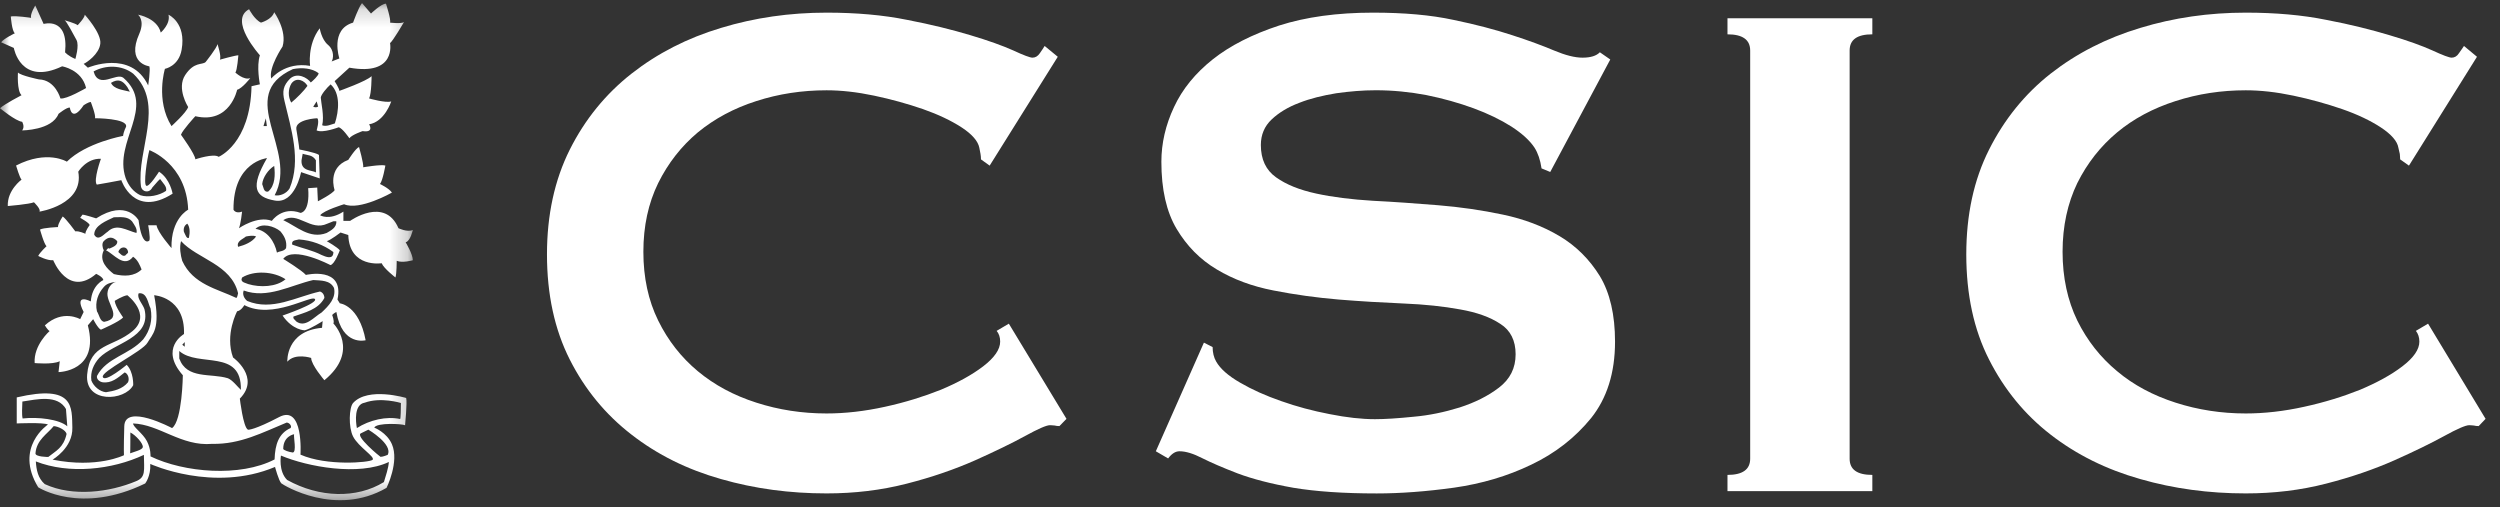 <svg xmlns="http://www.w3.org/2000/svg" width="138" height="28" viewBox="0 0 138 28" fill="none"><rect x="0" y="0" width="138" height="28" fill="#333333" stroke="none"/><mask id="mask0_358_2578" style="mask-type:alpha" maskUnits="userSpaceOnUse" x="0" y="0" width="23" height="28"><path d="M0 0.171H22.788V27.612H0V0.171Z" fill="white"></path></mask><g mask="url(#mask0_358_2578)"><path fill-rule="evenodd" clip-rule="evenodd" d="M13.685 23.717C13.701 23.736 14.083 23.717 15.398 23.027C16.771 22.295 16.586 25.096 16.586 25.096C18.04 25.735 20.372 25.533 20.563 25.385C20.742 25.227 19.794 24.684 19.491 24.097C19.226 23.581 19.269 22.489 19.491 22.245C20.317 21.337 22.42 21.968 22.42 21.968C22.487 22.175 22.36 23.474 22.36 23.474C22.227 23.395 20.791 23.316 20.659 23.605C20.659 23.605 21.351 23.866 21.635 24.523C22.053 25.485 21.338 26.929 21.338 26.929C18.532 28.556 15.644 26.778 15.53 26.682C15.387 26.541 15.182 25.775 15.182 25.775C11.787 27.208 8.295 25.61 8.295 25.61C8.332 26.292 8.013 26.689 8.013 26.689C4.448 28.425 2.109 26.898 2.109 26.898C0.763 24.684 2.648 23.434 2.648 23.434C2.377 23.306 0.924 23.374 0.924 23.374V21.937C4.122 21.192 3.961 22.481 3.994 23.605C4.028 24.724 2.902 25.372 2.902 25.372C5.372 25.868 6.842 25.128 6.842 25.128C6.842 25.128 6.822 24.822 6.86 23.531C6.89 22.245 9.497 23.63 9.497 23.63C10.061 23.23 10.093 20.714 10.093 20.714C8.778 19.222 10.157 18.438 10.157 18.438C10.222 16.398 8.509 16.296 8.509 16.296C8.874 18.198 8.41 18.438 8.142 18.916C7.881 19.391 5.537 20.514 5.677 20.815C5.804 21.131 6.994 20.139 6.994 20.139C7.386 20.54 7.353 21.262 7.353 21.262C6.89 22.148 4.68 22.277 4.81 20.684C4.957 18.928 6.234 19.187 7.32 18.273C8.41 17.359 7.028 16.296 7.028 16.296C6.765 16.334 6.332 16.609 6.332 16.609C6.369 16.941 6.795 17.52 6.795 17.52C6.602 17.755 5.571 18.198 5.571 18.198C5.405 18.134 5.143 17.617 5.143 17.617L4.849 17.96C5.515 20.514 3.23 20.54 3.23 20.54L3.298 19.939C2.902 20.139 1.913 20.041 1.913 20.041C1.846 19.049 2.739 18.273 2.739 18.273C2.64 18.234 2.476 17.96 2.476 17.96C3.464 17.051 4.425 17.617 4.425 17.617L4.618 17.221C4.055 16.133 5.012 16.638 5.012 16.638C5.081 15.72 5.706 15.458 5.706 15.458C5.677 15.278 5.308 15.117 5.308 15.117C3.759 16.439 2.939 14.365 2.939 14.365C2.608 14.397 2.109 14.127 2.109 14.127C2.209 13.924 2.571 13.587 2.571 13.587C2.44 13.506 2.209 12.672 2.209 12.672C2.377 12.569 3.199 12.534 3.199 12.534C3.199 12.326 3.464 11.949 3.464 11.949C3.662 12.092 4.159 12.772 4.159 12.772C4.356 12.735 4.713 12.905 4.713 12.905C4.713 12.735 4.944 12.435 4.944 12.435C4.981 12.326 4.425 12.024 4.425 12.024L4.553 11.849C4.68 11.849 5.308 12.054 5.308 12.054C6.994 10.971 7.648 12.155 7.648 12.155C7.851 13.695 8.245 13.277 8.245 13.277C8.312 13.136 8.179 12.435 8.179 12.435H8.641C8.707 12.835 9.467 13.695 9.467 13.695C9.428 12.054 10.387 11.575 10.387 11.575C10.291 9.028 8.245 8.287 8.245 8.287C8.109 8.794 7.908 10.191 8.078 10.256C8.245 10.325 8.778 9.477 8.778 9.477C9.397 9.877 9.528 10.691 9.528 10.691C7.386 12.054 6.697 9.945 6.697 9.945C6.56 9.982 5.343 10.191 5.343 10.191C5.143 9.945 5.571 8.766 5.571 8.766C4.776 8.727 4.32 9.477 4.32 9.477C4.655 11.307 2.177 11.682 2.177 11.682C2.276 11.548 1.874 11.166 1.874 11.166C1.619 11.274 0.428 11.374 0.428 11.374C0.393 10.495 1.189 9.916 1.189 9.916C1.086 9.817 0.887 9.137 0.887 9.137C2.608 8.251 3.691 8.924 3.691 8.924C4.752 7.873 6.795 7.501 6.795 7.501C6.822 7.257 6.96 6.994 6.96 6.994C7.057 6.526 5.241 6.526 5.241 6.526C5.308 6.383 5.012 5.63 5.012 5.63C4.882 5.63 4.618 5.808 4.618 5.808C3.961 6.784 3.854 5.941 3.854 5.941C3.691 5.908 3.23 6.285 3.23 6.285C2.87 7.198 1.223 7.198 1.223 7.198C1.387 6.994 1.223 6.723 1.223 6.723C0.859 6.684 0 5.973 0 5.973C0.264 5.736 1.189 5.255 1.189 5.255C0.924 5.016 0.991 4.003 0.991 4.003C1.153 4.178 2.149 4.383 2.149 4.383C3.062 4.412 3.335 5.434 3.335 5.434C3.662 5.498 4.752 4.859 4.752 4.859C4.516 3.838 3.428 3.661 3.428 3.661C1.126 4.759 0.763 2.646 0.763 2.646C0.596 2.569 0.062 2.334 0.062 2.334C0.202 2.134 0.821 1.835 0.821 1.835C0.657 1.728 0.596 0.911 0.596 0.911C0.821 0.849 1.715 0.985 1.715 0.985C1.654 0.776 1.947 0.302 1.947 0.302L2.408 1.322C2.408 1.322 3.798 0.911 3.592 2.887C3.592 2.887 3.759 3.09 4.159 3.255C4.159 3.255 4.388 2.515 4.222 2.205C4.055 1.899 3.662 1.152 3.564 1.117C3.564 1.117 4.159 1.283 4.287 1.391C4.287 1.391 4.68 0.985 4.68 0.811C4.68 0.811 5.607 1.835 5.537 2.409C5.477 2.988 4.776 3.46 4.618 3.525L4.849 3.736C4.849 3.736 7.226 2.712 8.179 4.716C8.179 4.716 8.312 3.864 8.245 3.661C8.245 3.661 6.951 3.51 7.691 1.859C8.013 1.117 7.619 0.811 7.619 0.811C7.619 0.811 8.671 0.985 8.874 1.798C8.874 1.798 9.428 1.322 9.3 0.811C9.3 0.811 10.292 1.248 10.025 2.749C9.866 3.661 9.104 3.8 9.104 3.8C9.104 3.8 8.573 5.529 9.467 6.961C9.467 6.961 10.291 6.216 10.387 5.908C10.387 5.908 9.733 4.889 10.222 4.143C10.717 3.394 11.148 3.6 11.348 3.427C11.348 3.427 11.973 2.646 12.005 2.436C12.005 2.436 12.237 3.119 12.135 3.294C12.135 3.294 12.992 3.052 13.158 3.052C13.158 3.052 13.09 3.906 12.992 4.003C12.992 4.003 13.455 4.445 13.815 4.313C13.815 4.313 13.363 4.889 13.09 4.954C13.09 4.954 12.698 6.861 10.782 6.415C10.782 6.415 10.061 7.198 9.99 7.439C9.99 7.439 10.782 8.526 10.782 8.794C10.782 8.794 11.804 8.451 12.07 8.657C12.07 8.657 13.815 7.943 13.884 4.759L14.346 4.654C14.346 4.654 14.147 3.661 14.346 3.052C14.346 3.052 12.599 1.117 13.749 0.509C13.749 0.509 14.048 1.086 14.406 1.248C14.406 1.248 15.007 1.086 15.136 0.674C15.136 0.674 15.861 1.693 15.597 2.569C15.597 2.569 14.81 3.736 14.972 4.336C14.972 4.336 15.731 3.394 17.117 3.636C17.117 3.636 16.95 2.473 17.649 1.562C17.649 1.562 17.747 2.175 18.101 2.473C18.471 2.78 18.403 3.255 18.305 3.394L18.733 3.227C18.733 3.227 18.2 1.625 19.491 1.248C19.491 1.248 19.789 0.4 19.984 0.171L20.479 0.747C20.479 0.747 21.039 0.203 21.305 0.203C21.305 0.203 21.597 1.086 21.53 1.248C21.53 1.248 22.13 1.322 22.298 1.222C22.298 1.222 21.668 2.305 21.53 2.375C21.53 2.375 21.899 4.203 19.285 3.736L18.471 4.479C18.471 4.479 18.733 4.889 18.733 5.016C18.733 5.016 20.247 4.479 20.511 4.203C20.511 4.203 20.511 5.154 20.375 5.434C20.375 5.434 21.305 5.702 21.597 5.597C21.597 5.597 21.236 6.723 20.375 6.861C20.375 6.861 20.68 7.337 20.015 7.237C20.015 7.237 19.421 7.439 19.285 7.632C19.285 7.632 18.897 7.059 18.691 7.026C18.691 7.026 17.811 7.365 17.477 7.198C17.477 7.198 17.649 6.653 17.511 6.526L17.383 6.383L17.511 6.526C17.511 6.526 16.29 6.58 16.357 7.13C16.357 7.13 16.522 8.115 16.522 8.251C16.522 8.251 17.441 8.421 17.607 8.552L17.649 9.848L16.619 9.502C16.619 9.502 16.29 11.274 15.169 11.07C14.048 10.874 13.815 10.325 14.74 8.727C14.74 8.727 12.864 8.924 12.889 11.575C12.889 11.575 12.992 11.815 13.363 11.682C13.363 11.682 13.29 12.357 13.191 12.597C13.191 12.597 14.21 11.884 15.007 12.192C15.007 12.192 15.565 11.374 16.586 11.75C16.586 11.75 17.117 11.75 17.011 10.387L17.511 10.353L17.548 11.111C17.548 11.111 18.369 10.691 18.471 10.495C18.471 10.495 18.04 9.268 19.226 8.825C19.226 8.825 19.627 8.188 19.819 8.115C19.819 8.115 20.08 9.028 20.05 9.234C20.05 9.234 21.039 9.064 21.272 9.137C21.272 9.137 21.137 9.945 20.975 10.157C20.975 10.157 21.468 10.387 21.635 10.631C21.635 10.631 19.85 11.649 18.993 11.274C18.993 11.274 17.873 11.611 17.672 11.884C17.672 11.884 18.168 12.192 18.956 11.682V12.192H19.328C19.328 12.192 21.236 10.829 21.996 12.597C21.996 12.597 22.487 12.835 22.788 12.694C22.788 12.694 22.656 13.312 22.392 13.374C22.392 13.374 22.788 14.025 22.788 14.365C22.788 14.365 22.227 14.531 21.899 14.397C21.899 14.397 21.899 15.117 21.829 15.317C21.829 15.317 21.172 14.807 21.07 14.531C21.07 14.531 19.285 14.807 19.226 12.973L18.798 12.835C18.798 12.835 18.267 13.245 18.04 13.312C18.04 13.312 18.629 13.649 18.758 13.816C18.758 13.816 18.471 14.6 18.238 14.632C18.238 14.632 16.19 13.551 15.634 14.29C15.634 14.29 16.653 14.911 16.885 15.176C16.885 15.176 19.027 14.672 18.629 16.534L18.758 16.743C18.758 16.743 19.819 16.842 20.183 18.782C20.183 18.782 18.897 19.125 18.567 17.221C18.567 17.221 18.433 17.281 18.335 17.386C18.335 17.386 18.471 17.726 18.403 17.856C18.403 17.856 19.889 19.36 17.906 20.988C17.906 20.988 17.176 20.139 17.176 19.758C17.176 19.758 16.29 19.467 15.861 19.965C15.861 19.965 15.762 18.273 17.776 18.095L17.811 17.726C17.811 17.726 17.117 18.168 16.82 18.234C16.82 18.234 16.155 18.234 15.597 17.419C15.597 17.419 17.578 16.743 17.383 16.506C17.176 16.266 15.042 17.659 13.488 16.842C13.488 16.842 13.318 17.15 13.09 17.182C13.09 17.182 12.399 18.468 12.864 19.732C12.864 19.732 14.396 20.833 13.239 22.004C13.239 22.004 13.421 23.581 13.685 23.717ZM5.166 3.944C5.447 4.959 6.424 3.975 6.814 4.298C8.653 5.908 6.247 7.794 6.934 9.822C7.089 10.239 7.346 10.58 7.749 10.778C8.19 10.922 8.797 10.788 9.166 10.536C9.231 10.305 8.994 10.108 8.837 9.881C8.685 10.015 8.526 10.23 8.406 10.353C8.25 10.678 7.844 10.614 7.781 10.29C7.532 8.287 9.136 5.769 7.358 4.071C6.72 3.571 5.819 3.582 5.166 3.944ZM16.168 3.815C12.925 5.29 16.509 8.29 15.161 10.778C15.458 10.837 15.822 10.677 15.985 10.402C16.643 8.825 16.058 7.09 15.705 5.578C15.575 5.047 15.625 4.728 16.018 4.334C16.416 3.982 16.965 4.288 17.156 4.553C17.249 4.479 17.588 4.175 17.588 4.041C17.228 3.763 16.665 3.715 16.168 3.815ZM16.084 4.612C15.898 4.925 15.894 5.339 16.076 5.665C16.362 5.437 16.792 5 16.972 4.74C16.82 4.452 16.362 4.223 16.084 4.612ZM6.127 4.574C6.283 4.925 6.792 4.964 7.168 5.061L7.031 4.812C6.77 4.431 6.521 4.334 6.127 4.574ZM18.25 4.658C18.031 4.851 17.717 5.231 17.707 5.389C17.717 5.648 17.911 6.431 17.784 6.915C18.009 7.008 18.295 6.864 18.484 6.812C18.713 6.116 18.798 5.152 18.25 4.658ZM17.48 5.597L17.289 5.892C17.409 5.928 17.441 5.941 17.56 5.887L17.48 5.597ZM14.731 6.958L14.674 6.534L14.544 6.958H14.731ZM16.708 8.488L16.644 8.847C16.607 9.47 17.219 9.382 17.438 9.516V8.847C17.246 8.537 16.992 8.583 16.708 8.488ZM14.473 10.161C14.544 10.305 14.544 10.637 14.805 10.573C15.194 10.239 15.194 9.635 15.136 9.159C14.805 9.36 14.507 9.798 14.473 10.161ZM6.285 11.993C5.888 12.187 5.201 12.439 5.201 12.954C5.42 13.34 5.729 12.928 5.944 12.789C6.439 12.308 7.006 12.729 7.532 12.86C7.599 12.634 7.408 12.407 7.286 12.214C7.032 11.929 6.657 11.993 6.285 11.993ZM18.068 12.347C17.127 12.789 16.444 11.641 15.634 12.151C16.382 12.5 17.097 13.217 18.031 12.86C18.25 12.729 18.594 12.57 18.564 12.214H18.403L18.068 12.347ZM10.339 12.347C10.18 12.439 10.117 12.597 10.15 12.789C10.22 12.928 10.307 13.217 10.43 13.122C10.489 12.828 10.489 12.534 10.339 12.347ZM14.102 12.634C14.761 12.729 15.161 13.34 15.288 13.945C15.445 13.85 15.665 13.887 15.791 13.698C15.851 13.309 15.693 13.025 15.474 12.765C15.136 12.481 14.448 12.282 14.102 12.634ZM13.574 13.055C13.388 13.217 13.049 13.309 13.142 13.624C13.513 13.53 13.918 13.362 14.137 13.055C13.979 12.976 13.739 13.025 13.574 13.055ZM5.729 13.309C5.604 13.433 5.659 13.698 5.729 13.816C5.447 14.397 5.917 14.846 6.285 15.129C6.847 15.266 7.408 15.266 7.816 14.875C7.717 14.626 7.599 14.339 7.346 14.171C6.847 14.817 6.285 14.016 5.849 13.816C5.917 13.792 5.944 13.652 6.04 13.723C6.19 13.652 6.51 13.556 6.471 13.309C6.224 13.055 5.978 13.055 5.729 13.309ZM16.502 13.217C16.345 13.267 16.07 13.243 16.131 13.503C16.665 13.698 17.249 13.816 17.752 14.076C17.972 14.171 18.403 14.366 18.403 13.913C17.847 13.503 17.194 13.267 16.502 13.217ZM9.994 13.309C9.896 13.652 9.964 14.076 10.058 14.397C10.655 15.705 11.991 15.941 13.049 16.448C13.111 16.384 13.111 16.289 13.142 16.189C12.77 14.589 10.896 14.3 9.994 13.309ZM6.534 13.913C6.657 14.016 6.755 14.171 6.912 14.106C6.974 14.016 7.099 13.981 7.066 13.887C7.006 13.556 6.602 13.601 6.534 13.913ZM13.363 15.32C13.236 15.589 13.55 15.605 13.701 15.681C14.357 15.88 15.264 15.844 15.761 15.414C15.104 14.975 14.017 14.916 13.363 15.32ZM17.289 15.458C16.037 15.746 14.761 16.514 13.453 16.036C13.363 16.259 13.487 16.485 13.645 16.612C15.017 17.187 16.345 16.384 17.66 16.092C17.814 16.133 17.906 16.289 17.906 16.448C17.565 17.095 16.82 17.25 16.2 17.473C16.163 17.611 16.286 17.641 16.345 17.738C16.848 18.117 17.313 17.512 17.752 17.25C18.155 16.872 18.564 16.448 18.437 15.895C18.218 15.458 17.717 15.489 17.289 15.458ZM5.729 15.844C5.42 16.189 5.23 16.674 5.352 17.187C5.478 17.376 5.515 17.738 5.753 17.765C6.847 17.564 5.793 16.708 5.944 16.092C5.978 15.88 6.162 15.605 6.412 15.558C6.132 15.589 5.888 15.649 5.729 15.844ZM7.657 16.189C7.532 16.448 7.874 16.771 7.973 17.063C8.377 18.664 6.285 18.925 5.478 19.758C5.166 20.105 4.981 20.526 5.043 21.003C5.166 21.329 5.515 21.621 5.849 21.651C6.285 21.582 6.755 21.485 7.066 21.101C7.159 20.907 7.066 20.616 6.882 20.558C6.51 20.851 6.162 21.172 5.659 21.101C5.515 21.076 5.322 20.951 5.352 20.753C5.888 19.727 7.128 19.596 7.908 18.73C8.283 18.243 8.434 17.663 8.312 17.024C8.16 16.743 8.13 16.133 7.657 16.189ZM10.197 18.882L10.061 19.03L10.197 19.139V18.882ZM9.896 19.375V19.788C10.307 20.951 11.649 20.587 12.581 20.88C12.833 20.98 13.095 21.329 13.296 21.52C13.349 19.235 10.932 20.297 9.896 19.375ZM1.235 22.165C1.226 22.481 1.195 22.881 1.248 23.1C2.088 23.005 3.268 23.139 3.714 23.531L3.641 22.577C3.175 21.769 2.04 22.043 1.235 22.165ZM20.13 22.229C19.538 22.325 19.631 23.27 19.7 23.63C20.396 23.182 21.335 22.966 22.086 23.129C22.121 23.133 22.13 22.53 22.13 22.245C22.13 22.245 21.027 21.902 20.13 22.229ZM7.346 23.374C7.35 23.578 7.881 23.913 8.109 24.35C8.337 24.785 8.307 25.188 8.307 25.192C10.173 26.094 13.259 26.346 15.157 25.361C15.182 24.513 15.398 23.918 16.037 23.63C16.131 23.531 15.978 23.326 15.822 23.326C14.509 23.865 13.268 24.535 11.71 24.501C10.015 24.652 8.8 23.426 7.346 23.374ZM2.964 23.522C2.608 23.961 2.015 24.28 1.958 25.026C1.947 25.223 2.656 25.227 2.667 25.223C3.095 24.876 3.5 24.724 3.674 23.961C3.639 23.734 3.191 23.531 2.964 23.522ZM7.196 23.874C7.196 23.874 7.196 25.023 7.184 25.023C7.433 24.931 7.844 24.835 7.881 24.691C7.928 24.501 7.482 24.009 7.196 23.874ZM15.634 24.783C15.665 24.853 15.945 24.953 16.163 24.979C16.382 24.953 16.2 24.139 16.233 23.969C16.203 23.975 15.634 24.083 15.634 24.783ZM1.978 25.47C2.007 25.937 2.095 26.398 2.471 26.724C4.02 27.439 6.048 27.174 7.512 26.562C8.055 26.346 7.953 25.968 7.943 25.108C6.19 25.937 3.805 26.189 1.978 25.47ZM15.507 25.147C15.507 25.147 15.359 26.009 15.851 26.495C17.625 27.477 19.683 27.537 21.192 26.611C21.288 26.293 21.443 25.837 21.465 25.501C19.808 26.289 16.98 25.768 15.507 25.147ZM21.006 25.218C21.144 25.218 21.401 25.108 21.401 25.108C21.7 24.523 20.333 23.717 20.333 23.717C20.333 23.717 20.043 23.865 19.934 23.913C19.558 24.049 20.987 25.218 21.006 25.218Z" fill="white"></path></g><path fill-rule="evenodd" clip-rule="evenodd" d="M58.482 23.519C58.389 23.519 58.298 23.511 58.22 23.489C58.14 23.484 58.05 23.471 57.954 23.471C57.761 23.471 57.308 23.672 56.583 24.068C55.859 24.465 54.941 24.909 53.837 25.405C52.728 25.896 51.465 26.338 50.056 26.697C48.642 27.061 47.168 27.236 45.627 27.236C43.602 27.236 41.661 26.979 39.799 26.444C37.937 25.917 36.289 25.102 34.858 23.989C33.427 22.884 32.288 21.501 31.451 19.847C30.614 18.193 30.193 16.255 30.193 14.043C30.193 11.862 30.614 9.933 31.451 8.26C32.288 6.593 33.427 5.191 34.858 4.067C36.289 2.944 37.937 2.1 39.799 1.541C41.661 0.975 43.602 0.698 45.627 0.698C47.263 0.698 48.748 0.828 50.08 1.098C51.41 1.353 52.576 1.646 53.57 1.944C54.562 2.24 55.353 2.525 55.934 2.785C56.506 3.052 56.862 3.183 56.992 3.183C57.152 3.183 57.288 3.103 57.401 2.935C57.514 2.776 57.604 2.635 57.665 2.537L58.389 3.134L54.629 9.143L54.15 8.798C54.15 8.699 54.142 8.601 54.125 8.5C54.109 8.398 54.087 8.289 54.058 8.153C53.988 7.797 53.667 7.417 53.091 7.039C52.509 6.661 51.794 6.319 50.949 6.023C50.097 5.729 49.197 5.48 48.253 5.28C47.303 5.08 46.43 4.984 45.627 4.984C44.278 4.984 42.984 5.18 41.75 5.579C40.512 5.974 39.439 6.552 38.52 7.308C37.611 8.071 36.877 9.004 36.331 10.109C35.788 11.219 35.514 12.482 35.514 13.898C35.514 15.321 35.788 16.589 36.331 17.692C36.877 18.806 37.611 19.733 38.52 20.491C39.439 21.255 40.512 21.83 41.75 22.226C42.984 22.624 44.278 22.823 45.627 22.823C46.653 22.823 47.729 22.701 48.852 22.454C49.976 22.208 51.002 21.887 51.936 21.514C52.867 21.124 53.645 20.699 54.272 20.221C54.894 19.743 55.209 19.286 55.209 18.858C55.209 18.62 55.148 18.424 55.014 18.264L55.688 17.866L58.87 23.12L58.482 23.519Z" fill="white"></path><path fill-rule="evenodd" clip-rule="evenodd" d="M66.456 18.913L66.937 19.159C66.937 19.457 67.001 19.731 67.132 19.956C67.357 20.354 67.796 20.744 68.457 21.124C69.114 21.507 69.868 21.845 70.723 22.141C71.572 22.442 72.464 22.68 73.394 22.859C74.328 23.046 75.164 23.139 75.9 23.139C76.449 23.139 77.157 23.093 78.021 23.005C78.891 22.93 79.741 22.75 80.575 22.491C81.409 22.221 82.133 21.864 82.744 21.396C83.356 20.927 83.662 20.322 83.662 19.554C83.662 18.803 83.381 18.233 82.817 17.877C82.255 17.503 81.517 17.242 80.604 17.081C79.682 16.911 78.641 16.801 77.472 16.753C76.3 16.703 75.1 16.633 73.886 16.534C72.663 16.43 71.465 16.264 70.296 16.034C69.126 15.808 68.078 15.421 67.164 14.871C66.245 14.324 65.513 13.579 64.948 12.632C64.387 11.689 64.108 10.453 64.108 8.933C64.108 7.908 64.34 6.902 64.806 5.908C65.268 4.916 65.983 4.04 66.947 3.274C67.906 2.516 69.127 1.896 70.603 1.411C72.078 0.937 73.808 0.698 75.794 0.698C77.501 0.698 78.976 0.826 80.233 1.098C81.478 1.354 82.562 1.644 83.482 1.945C84.395 2.24 85.156 2.523 85.782 2.787C86.413 3.052 86.935 3.183 87.354 3.183C87.799 3.183 88.121 3.084 88.312 2.885L88.887 3.284L85.573 9.493L85.093 9.295C85.024 8.828 84.897 8.453 84.706 8.152C84.445 7.756 84.019 7.369 83.433 6.988C82.837 6.61 82.139 6.271 81.336 5.975C80.529 5.68 79.667 5.437 78.737 5.249C77.806 5.073 76.88 4.982 75.943 4.982C75.236 4.982 74.511 5.042 73.758 5.148C73.005 5.273 72.323 5.437 71.713 5.679C71.104 5.908 70.595 6.216 70.198 6.59C69.794 6.97 69.599 7.446 69.599 8.002C69.599 8.797 69.878 9.392 70.441 9.79C70.999 10.189 71.734 10.485 72.654 10.684C73.566 10.883 74.613 11.012 75.785 11.083C76.954 11.141 78.152 11.23 79.376 11.328C80.593 11.427 81.789 11.599 82.962 11.847C84.131 12.093 85.173 12.489 86.093 13.037C87.006 13.583 87.742 14.319 88.312 15.241C88.87 16.167 89.15 17.379 89.15 18.86C89.15 20.587 88.701 21.985 87.83 23.078C86.94 24.168 85.84 25.026 84.525 25.65C83.203 26.288 81.784 26.702 80.26 26.92C78.73 27.131 77.313 27.238 75.992 27.238C74.17 27.238 72.629 27.131 71.396 26.925C70.158 26.706 69.129 26.437 68.314 26.131C67.49 25.814 66.844 25.532 66.357 25.288C65.877 25.041 65.457 24.91 65.108 24.91C64.881 24.91 64.675 25.047 64.481 25.306L63.802 24.91L66.456 18.913Z" fill="white"></path><path fill-rule="evenodd" clip-rule="evenodd" d="M95.357 26.215C96.19 26.215 96.61 25.917 96.61 25.32V2.791C96.61 2.191 96.19 1.895 95.357 1.895V1.007H103.353V1.895C102.512 1.895 102.1 2.191 102.1 2.791V25.32C102.1 25.917 102.512 26.215 103.353 26.215V27.112H95.357V26.215Z" fill="white"></path><path fill-rule="evenodd" clip-rule="evenodd" d="M136.824 23.519C136.729 23.519 136.633 23.511 136.558 23.489C136.484 23.484 136.394 23.471 136.297 23.471C136.107 23.471 135.639 23.672 134.92 24.068C134.198 24.465 133.289 24.909 132.179 25.405C131.07 25.896 129.805 26.338 128.398 26.697C126.988 27.061 125.508 27.236 123.965 27.236C121.942 27.236 120 26.979 118.143 26.444C116.28 25.917 114.627 25.102 113.192 23.989C111.765 22.884 110.634 21.501 109.796 19.847C108.953 18.193 108.539 16.255 108.539 14.043C108.539 11.862 108.953 9.933 109.796 8.26C110.634 6.593 111.765 5.191 113.192 4.067C114.627 2.944 116.28 2.1 118.143 1.541C120 0.975 121.942 0.698 123.965 0.698C125.604 0.698 127.083 0.828 128.418 1.098C129.758 1.353 130.913 1.646 131.906 1.944C132.908 2.24 133.695 2.525 134.271 2.785C134.848 3.052 135.201 3.183 135.333 3.183C135.49 3.183 135.631 3.103 135.736 2.935C135.855 2.776 135.942 2.635 136.012 2.537L136.729 3.134L132.974 9.143L132.489 8.798C132.489 8.699 132.475 8.601 132.47 8.5C132.452 8.398 132.426 8.289 132.39 8.153C132.334 7.797 132.002 7.417 131.43 7.039C130.854 6.661 130.142 6.319 129.289 6.023C128.435 5.729 127.54 5.48 126.594 5.28C125.648 5.08 124.768 4.984 123.965 4.984C122.621 4.984 121.325 5.18 120.091 5.579C118.856 5.974 117.772 6.552 116.866 7.308C115.951 8.071 115.215 9.004 114.666 10.109C114.131 11.219 113.854 12.482 113.854 13.898C113.854 15.321 114.131 16.589 114.666 17.692C115.215 18.806 115.951 19.733 116.866 20.491C117.772 21.255 118.856 21.83 120.091 22.226C121.325 22.624 122.621 22.823 123.965 22.823C124.993 22.823 126.074 22.701 127.19 22.454C128.319 22.208 129.345 21.887 130.279 21.514C131.202 21.124 131.988 20.699 132.611 20.221C133.238 19.743 133.549 19.286 133.549 18.858C133.549 18.62 133.482 18.424 133.356 18.264L134.029 17.866L137.204 23.12L136.824 23.519Z" fill="white"></path></svg>